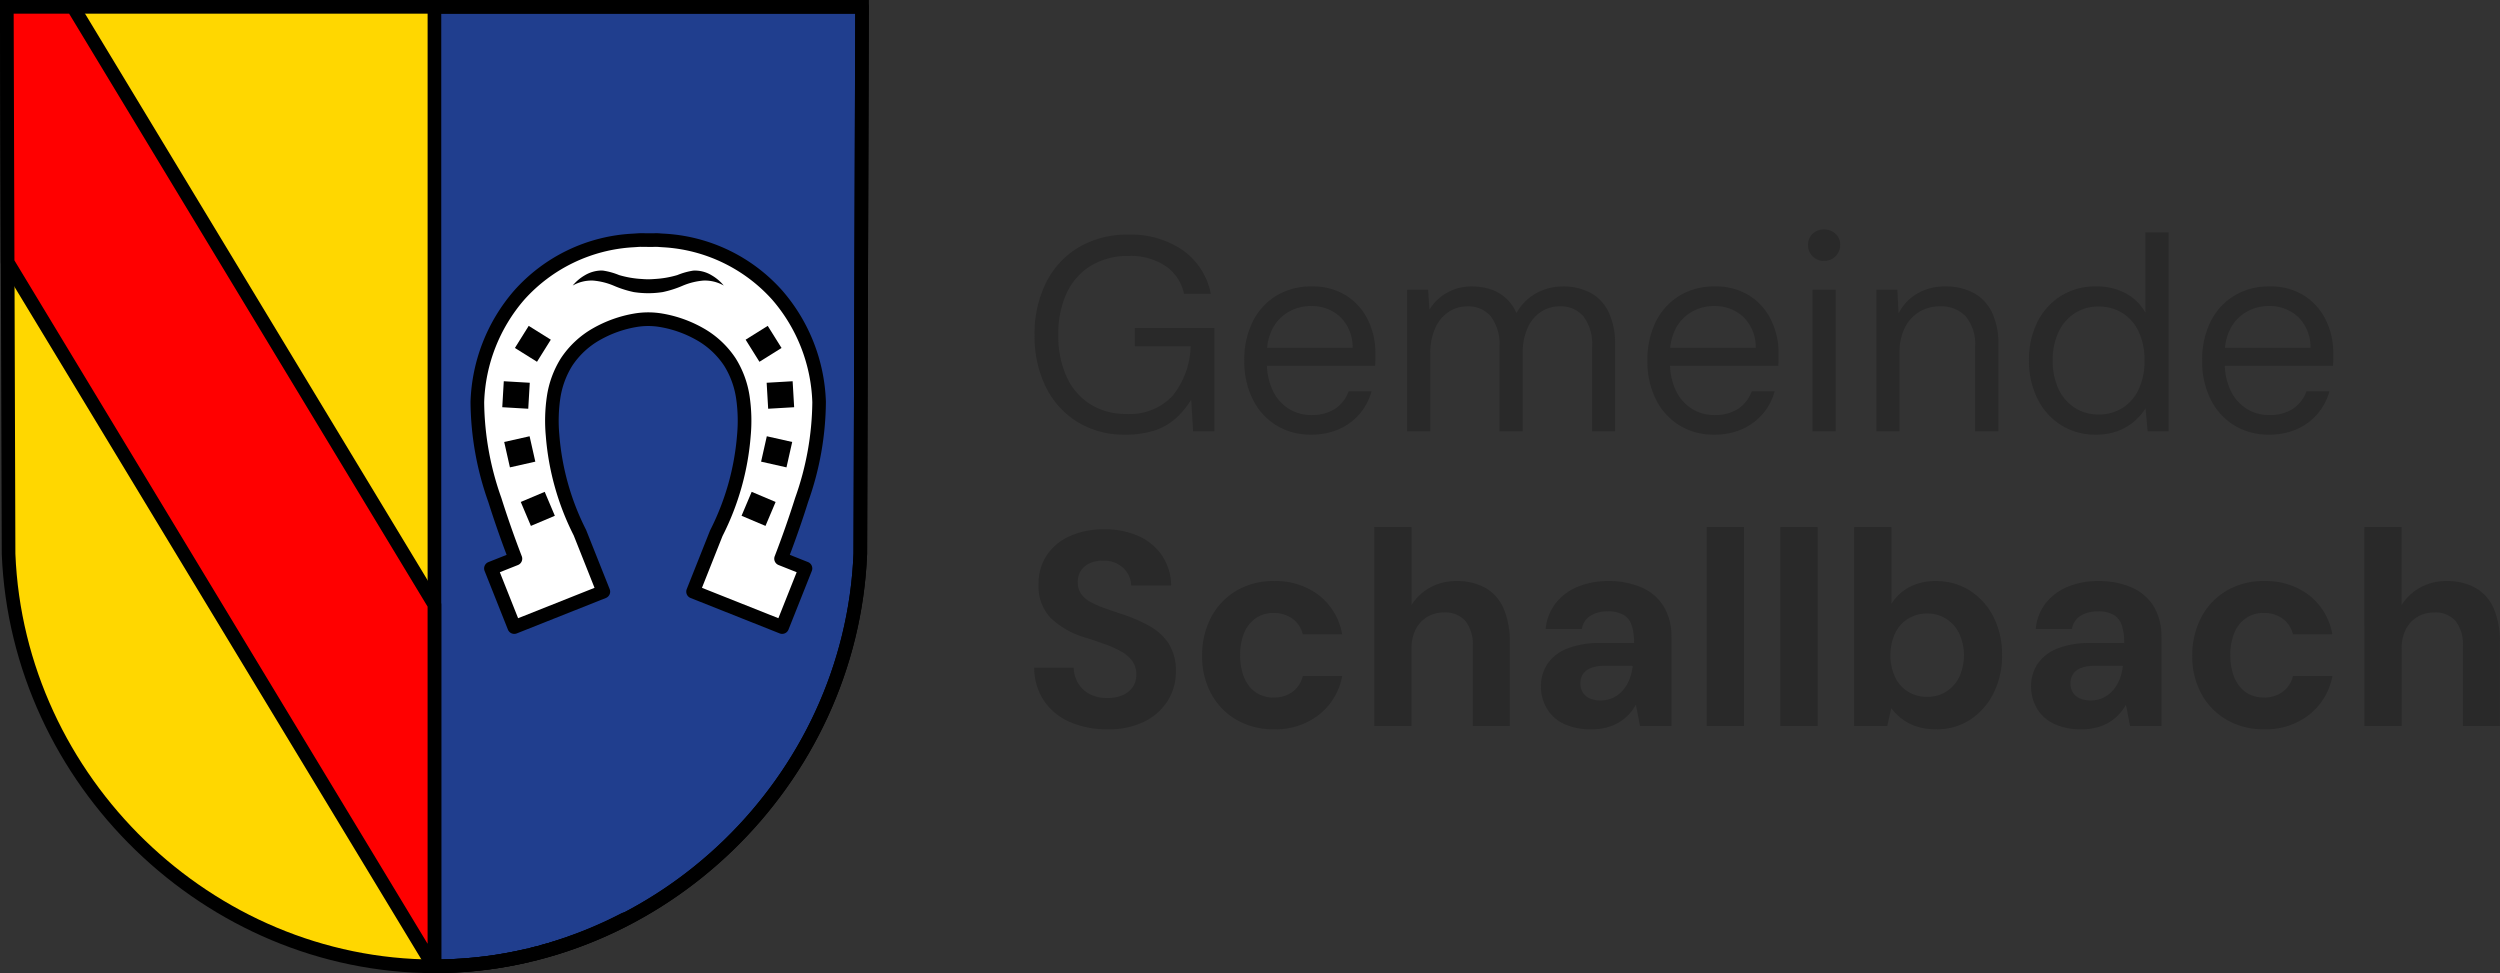 <svg xmlns="http://www.w3.org/2000/svg" width="271.501" height="105.683" viewBox="0 0 271.501 105.683">
  <rect x="0" y="0" width="271.501" height="105.683" fill="#333333" stroke="none"/>
  <g id="Gruppe_6052" data-name="Gruppe 6052" transform="translate(-5305.088 -7119.158)">
    <g id="DEU_Schallbach_COA" transform="translate(5288.907 7095.072)">
      <path id="Pfad_13310" data-name="Pfad 13310" d="M21.7,29.586l.188,59.407c1,24.99,22.334,44.781,46.249,44.794,23.894-.031,45.237-19.829,46.249-44.794l.188-59.407H21.7Z" transform="translate(-4.775 -4.76)" fill="gold" fill-rule="evenodd"/>
      <g id="Gruppe_5982" data-name="Gruppe 5982" transform="translate(16.181 24.086)">
        <path id="Pfad_13311" data-name="Pfad 13311" d="M350.5,5.5V109.7c23.894-.031,45.237-19.829,46.25-44.794L396.938,5.5H350.5Z" transform="translate(-303.321 -4.759)" fill="#203e8e"/>
        <path id="Pfad_13311_-_Kontur" data-name="Pfad 13311 - Kontur" d="M345.74,0h46.438a.74.74,0,0,1,.74.743L392.73,60.15c-1.017,25.087-22.1,45.5-46.989,45.532a.74.74,0,0,1-.741-.74V.74A.74.74,0,0,1,345.74,0Zm45.7,1.481H346.481V104.194c23.786-.43,43.8-20.049,44.769-44.077Z" transform="translate(-298.561 0.001)"/>
        <path id="Pfad_13312" data-name="Pfad 13312" d="M16.181,24.086h94.361l-.19,60.15c-1.017,25.087-22.1,45.5-46.989,45.532-24.909-.014-45.989-20.428-46.99-45.505Zm92.875,1.481H17.666l.186,58.665c.97,24.267,21.385,44.043,45.51,44.056,24.109-.031,44.525-19.807,45.509-44.084Z" transform="translate(-16.181 -24.086)"/>
        <g id="Gruppe_5981" data-name="Gruppe 5981" transform="translate(0.002 0)">
          <path id="Pfad_13313" data-name="Pfad 13313" d="M5.518,5.5l.088,27.748L51.83,109.7h.126V70.429L12.7,5.5H5.519ZM51.956,109.7q.322,0,.644-.006Q52.278,109.7,51.956,109.7Zm20.632-5.127q-.883.458-1.785.878Q71.705,105.029,72.588,104.571Zm-1.785.878q-.576.269-1.16.521Q70.227,105.718,70.8,105.449Zm-1.262.565q-.589.253-1.185.491Q68.952,106.268,69.541,106.014Zm-1.185.491q-.284.113-.569.222Q68.072,106.618,68.356,106.505Zm-.753.291q-.489.185-.982.358Q67.114,106.981,67.6,106.8Zm-1.2.436q-.59.2-1.185.393Q65.81,107.437,66.4,107.232Zm-1.185.393c-.169.054-.339.105-.509.157Q64.96,107.7,65.215,107.625Zm-.881.268q-.358.105-.717.2Q63.976,108,64.333,107.893Zm-1.185.331-.441.114Zm-1.163.292q-.974.23-1.96.417Q61.011,108.746,61.985,108.516Zm-1.96.417q-.33.062-.661.12Q59.7,108.995,60.025,108.933Zm-.661.12q-.986.171-1.983.3Q58.378,109.224,59.364,109.052Zm-2.031.3q-.3.038-.6.071Q57.035,109.393,57.333,109.356Zm-.68.08q-.274.03-.548.057Q56.38,109.466,56.653,109.436Zm-.68.069q-.28.026-.561.049Q55.693,109.532,55.974,109.505Zm-.635.055q-.323.026-.647.047Q55.016,109.587,55.339,109.561Zm-.736.052q-.268.017-.536.03Q54.335,109.63,54.6,109.613Zm-.726.039-.441.018Zm-.655.025-.476.012Z" transform="translate(-4.778 -4.756)" fill="red"/>
          <path id="Pfad_13313_-_Kontur" data-name="Pfad 13313 - Kontur" d="M.76,0H7.938a.74.74,0,0,1,.634.357L47.83,65.286a.74.74,0,0,1,.107.383V104.19l.036,0,.468-.012a.723.723,0,0,0,.21-.007l.434-.018a.724.724,0,0,0,.186-.009l.527-.03h.047l.04,0,.592-.043.058,0,.059-.007.552-.049.063,0q.033-.006.066-.009l.539-.056.04,0,.04-.006.588-.07.029,0,.019,0h0l.023,0q.5-.063.99-.138h.009q.463-.07.923-.15h.005l.649-.118h0q.6-.114,1.2-.244l.727-.165a.737.737,0,0,1,.379.01.737.737,0,0,1,.332-.184l.434-.113a.72.72,0,0,0,.46-.125l.706-.2a.722.722,0,0,0,.366-.109l.5-.154h0l.094-.03q.529-.168,1.052-.35l.02-.007h0a.725.725,0,0,0,.217-.076h0l.967-.353a.723.723,0,0,0,.18-.068h0l.56-.218h0l.045-.018q.563-.225,1.121-.465l.051-.02.049-.024q.564-.244,1.121-.5l.02-.01h0l.311-.146q.7-.334,1.393-.691l.052-.027h0a.74.74,0,0,1,.681,1.315q-.739.383-1.491.741l-.005,0-.311.146-.006,0q-.544.254-1.1.493l-.083.036h0l-.053.021-.051.024h0l0,0q-.6.256-1.2.5h0l-.007,0-.405.159h0l-.163.063a.775.775,0,0,0-.187.071l-.493.183h0l-.008,0-.492.176a.772.772,0,0,0-.224.079q-.6.208-1.2.4l-.011,0-.507.156a.77.77,0,0,0-.378.112l-.73.208a.766.766,0,0,0-.475.129h0l-.448.116a.737.737,0,0,1-.39-.007.737.737,0,0,1-.344.187l-.739.168-.012,0h0l-.021,0q-.608.133-1.22.248h0l-.011,0-.649.118-.011,0h0q-.483.084-.968.157l-.01,0q-.518.078-1.038.144l-.029,0-.02,0-.608.072-.042,0-.041.006-.292.031h-.005l-.261.026-.065,0q-.034.006-.068.01l-.571.05-.036,0-.039,0-.023,0-.023,0h-.01l-.6.043-.048,0-.042,0-.546.031a.773.773,0,0,0-.193.009l-.449.018a.778.778,0,0,0-.217.007l-.484.012c-.024,0-.047,0-.07,0a.744.744,0,0,1-.078.005l-.656.006a.74.74,0,0,1-.1-.006.941.941,0,0,1-.663-.352L.213,28.868a.74.74,0,0,1-.107-.381L.018.739A.742.742,0,0,1,.76,0ZM7.521,1.477H1.5l.083,26.8,44.87,74.213V65.876Z" transform="translate(-0.018 0.004)"/>
          <path id="Pfad_13314" data-name="Pfad 13314" d="M419.005,217.73c-.269,0-.538.033-.807.046a17.859,17.859,0,0,0-12.405,5.951,18.512,18.512,0,0,0-4.538,11.6,32.414,32.414,0,0,0,1.9,10.629q1.018,3.227,2.236,6.386l-2.655,1.055,2.532,6.37,9.675-3.846-2.532-6.37a28.113,28.113,0,0,1-2.984-10.594,17.542,17.542,0,0,1,.108-4.117,10.055,10.055,0,0,1,1.405-3.85,9.479,9.479,0,0,1,3.253-3.035,12.812,12.812,0,0,1,4.209-1.5,8.336,8.336,0,0,1,2.824,0,12.8,12.8,0,0,1,4.209,1.5,9.479,9.479,0,0,1,3.253,3.035,10.05,10.05,0,0,1,1.405,3.85,17.538,17.538,0,0,1,.108,4.117,28.116,28.116,0,0,1-2.984,10.594l-2.532,6.37,9.676,3.846,2.532-6.37-2.655-1.055q1.218-3.157,2.236-6.386a32.368,32.368,0,0,0,1.9-10.629,18.51,18.51,0,0,0-4.538-11.6,17.861,17.861,0,0,0-12.405-5.951c-.269-.012-.537-.046-.807-.046-.555.025-1.1,0-1.614,0Z" transform="translate(-349.416 -191.664)" fill="#fff"/>
          <path id="Pfad_13314_-_Kontur" data-name="Pfad 13314 - Kontur" d="M414.243,212.221h.016l1.043.011c.172,0,.347,0,.522-.01a4.893,4.893,0,0,1,.585.026l.289.019a18.48,18.48,0,0,1,12.926,6.2,19.381,19.381,0,0,1,4.723,12.065,32.984,32.984,0,0,1-1.93,10.875c-.6,1.916-1.272,3.845-1.99,5.745l1.976.786a.74.74,0,0,1,.414.961l-2.532,6.37a.74.74,0,0,1-.961.414l-9.675-3.846a.74.74,0,0,1-.414-.962l2.532-6.37A27.676,27.676,0,0,0,424.7,234.13a16.778,16.778,0,0,0-.1-3.943,9.263,9.263,0,0,0-1.3-3.567,8.751,8.751,0,0,0-3-2.794,12.133,12.133,0,0,0-3.965-1.415,7.63,7.63,0,0,0-2.571,0,12.14,12.14,0,0,0-3.965,1.415,8.753,8.753,0,0,0-3,2.794,9.266,9.266,0,0,0-1.3,3.567,16.77,16.77,0,0,0-.1,3.943,27.525,27.525,0,0,0,2.905,10.314l2.561,6.433a.74.74,0,0,1-.415.962l-9.675,3.846a.74.74,0,0,1-.961-.414l-2.532-6.37a.74.74,0,0,1,.415-.961l1.977-.786c-.717-1.9-1.385-3.827-1.99-5.745a33.046,33.046,0,0,1-1.931-10.875,19.383,19.383,0,0,1,4.723-12.065,18.477,18.477,0,0,1,12.926-6.2l.289-.019c.183-.014.366-.027.549-.027Zm1.059,1.492-1.059-.011c-.145,0-.291.012-.437.023l-.333.022a17.222,17.222,0,0,0-11.884,5.7,17.878,17.878,0,0,0-4.353,11.13,31.735,31.735,0,0,0,1.863,10.385c.668,2.119,1.416,4.253,2.221,6.342a.74.74,0,0,1-.417.954l-1.967.782,1.985,4.994,8.3-3.3-2.258-5.682a28.87,28.87,0,0,1-3.034-10.81,18.22,18.22,0,0,1,.115-4.291,10.734,10.734,0,0,1,1.513-4.133,10.238,10.238,0,0,1,3.506-3.276,13.642,13.642,0,0,1,4.453-1.592,9.118,9.118,0,0,1,3.077,0,13.629,13.629,0,0,1,4.453,1.592,10.237,10.237,0,0,1,3.506,3.276,10.728,10.728,0,0,1,1.513,4.133,18.209,18.209,0,0,1,.115,4.291,29.02,29.02,0,0,1-3.063,10.873l-2.23,5.618,8.3,3.3,1.985-4.994-1.967-.782a.74.74,0,0,1-.417-.954c.807-2.091,1.554-4.225,2.221-6.342a31.678,31.678,0,0,0,1.863-10.384,17.876,17.876,0,0,0-4.353-11.13,17.225,17.225,0,0,0-11.885-5.7l-.333-.022c-.142-.011-.283-.022-.425-.023C415.68,213.71,415.49,213.713,415.3,213.713Z" transform="translate(-344.656 -186.896)"/>
        </g>
      </g>
      <path id="Pfad_13315" data-name="Pfad 13315" d="M432.116,242.347a3.625,3.625,0,0,0-1.734.521,4.849,4.849,0,0,0-1.31,1.111,4.129,4.129,0,0,1,2.222-.541,7.326,7.326,0,0,1,2.226.55,11.411,11.411,0,0,0,2.19.7,10.18,10.18,0,0,0,3.134,0,11.388,11.388,0,0,0,2.189-.7,7.337,7.337,0,0,1,2.226-.55,4.132,4.132,0,0,1,2.222.541,4.848,4.848,0,0,0-1.311-1.111,3.487,3.487,0,0,0-1.994-.513,7.545,7.545,0,0,0-1.738.485,10.772,10.772,0,0,1-2.479.427,8.017,8.017,0,0,1-1.367,0,10.773,10.773,0,0,1-2.479-.427,7.554,7.554,0,0,0-1.738-.485q-.13-.01-.261-.008m-7.818,6.01-1.5,2.4,2.4,1.5,1.5-2.4-2.4-1.5m25.957,0-2.4,1.5,1.5,2.4,2.4-1.5-1.5-2.4m-28.664,6.013-.165,2.822,2.822.165.165-2.822-2.822-.165m31.37,0-2.822.165.164,2.822,2.822-.165-.165-2.822m-28.566,5.975-2.758.621.621,2.758,2.758-.621-.621-2.757m25.762,0-.621,2.757,2.757.621.621-2.758-2.758-.621m-24.12,6.036-2.6,1.1,1.1,2.6,2.6-1.1-1.1-2.6m22.477,0-1.1,2.6,2.6,1.1,1.1-2.6-2.6-1.1" transform="translate(-350.697 -188.881)"/>
    </g>
    <path id="Pfad_13399" data-name="Pfad 13399" d="M11.283.36A9.651,9.651,0,0,1,6.123-1,9.257,9.257,0,0,1,2.673-4.8a12.4,12.4,0,0,1-1.23-5.67,12.39,12.39,0,0,1,1.245-5.67,9.255,9.255,0,0,1,3.54-3.84,10.308,10.308,0,0,1,5.415-1.38,9.9,9.9,0,0,1,5.91,1.7,7.561,7.561,0,0,1,3.03,4.725h-2.91a4.85,4.85,0,0,0-1.98-3,6.83,6.83,0,0,0-4.05-1.11,7.692,7.692,0,0,0-4.035,1.035A6.817,6.817,0,0,0,4.953-15.06a10.439,10.439,0,0,0-.93,4.59,10.538,10.538,0,0,0,.93,4.605A6.829,6.829,0,0,0,7.548-2.91a7.173,7.173,0,0,0,3.825,1.02,6.334,6.334,0,0,0,5.07-1.98,8.95,8.95,0,0,0,1.95-5.37h-6.06v-1.98h8.64V0h-2.31l-.21-3.45a8.923,8.923,0,0,1-1.725,2.085,6.54,6.54,0,0,1-2.3,1.29A10.112,10.112,0,0,1,11.283.36Zm20.175,0a7.032,7.032,0,0,1-3.747-1,6.9,6.9,0,0,1-2.562-2.812,9.17,9.17,0,0,1-.929-4.235,9.215,9.215,0,0,1,.922-4.242,6.835,6.835,0,0,1,2.57-2.806,7.192,7.192,0,0,1,3.805-1,6.815,6.815,0,0,1,3.783,1,6.509,6.509,0,0,1,2.351,2.649,8.1,8.1,0,0,1,.807,3.608v.62q0,.32-.03.74H26.11v-1.95h9.875a4.573,4.573,0,0,0-1.349-3.356,4.5,4.5,0,0,0-3.179-1.181,4.828,4.828,0,0,0-2.359.595,4.519,4.519,0,0,0-1.752,1.747,5.69,5.69,0,0,0-.667,2.885v.84a6.851,6.851,0,0,0,.674,3.2A4.682,4.682,0,0,0,29.113-2.41a4.537,4.537,0,0,0,2.345.64,4.6,4.6,0,0,0,2.627-.679,3.9,3.9,0,0,0,1.464-1.892h2.49a6.347,6.347,0,0,1-1.265,2.411A6.285,6.285,0,0,1,34.546-.254,7.325,7.325,0,0,1,31.458.36ZM41.9,0V-15.375h2.28l.147,2.16a5.106,5.106,0,0,1,1.936-1.852,5.383,5.383,0,0,1,2.634-.668,6.52,6.52,0,0,1,2.089.315,4.6,4.6,0,0,1,1.646.96,4.775,4.775,0,0,1,1.144,1.619,5.4,5.4,0,0,1,2.135-2.145,5.842,5.842,0,0,1,2.866-.748,6.308,6.308,0,0,1,3.032.688,4.631,4.631,0,0,1,1.974,2.094,7.927,7.927,0,0,1,.7,3.527V0h-2.49V-9.156a5.046,5.046,0,0,0-.93-3.315,3.2,3.2,0,0,0-2.587-1.1,3.655,3.655,0,0,0-2.046.6,4.057,4.057,0,0,0-1.444,1.741,6.622,6.622,0,0,0-.532,2.8V0h-2.52V-9.156A5.046,5.046,0,0,0,51-12.471a3.181,3.181,0,0,0-2.571-1.1,3.6,3.6,0,0,0-2.016.6,4.113,4.113,0,0,0-1.452,1.741,6.532,6.532,0,0,0-.54,2.8V0ZM75.235.36a7.032,7.032,0,0,1-3.747-1,6.905,6.905,0,0,1-2.562-2.812A9.17,9.17,0,0,1,68-7.687a9.215,9.215,0,0,1,.922-4.242,6.835,6.835,0,0,1,2.57-2.806,7.192,7.192,0,0,1,3.805-1,6.815,6.815,0,0,1,3.783,1,6.509,6.509,0,0,1,2.351,2.649,8.1,8.1,0,0,1,.807,3.608v.62q0,.32-.03.74H69.888v-1.95h9.875a4.573,4.573,0,0,0-1.349-3.356,4.5,4.5,0,0,0-3.179-1.181,4.828,4.828,0,0,0-2.359.595,4.519,4.519,0,0,0-1.752,1.747,5.69,5.69,0,0,0-.667,2.885v.84a6.851,6.851,0,0,0,.674,3.2A4.682,4.682,0,0,0,72.89-2.41a4.537,4.537,0,0,0,2.345.64,4.6,4.6,0,0,0,2.627-.679,3.9,3.9,0,0,0,1.464-1.892h2.49a6.347,6.347,0,0,1-1.265,2.411A6.285,6.285,0,0,1,78.324-.254,7.325,7.325,0,0,1,75.235.36ZM85.929,0V-15.375h2.52V0Zm1.26-18.51A1.688,1.688,0,0,1,85.944-19a1.688,1.688,0,0,1-.5-1.245,1.59,1.59,0,0,1,.5-1.215,1.747,1.747,0,0,1,1.245-.465,1.761,1.761,0,0,1,1.23.465,1.567,1.567,0,0,1,.51,1.215A1.662,1.662,0,0,1,88.419-19,1.7,1.7,0,0,1,87.189-18.51ZM92.86,0V-15.375h2.28l.134,2.571A5.175,5.175,0,0,1,97.3-14.958a5.888,5.888,0,0,1,3.035-.777,6.439,6.439,0,0,1,3.044.68,4.711,4.711,0,0,1,2.01,2.078,7.684,7.684,0,0,1,.72,3.535V0h-2.52V-9.173a4.726,4.726,0,0,0-1.015-3.3,3.625,3.625,0,0,0-2.809-1.1,4.285,4.285,0,0,0-2.221.589,4.16,4.16,0,0,0-1.582,1.716A5.957,5.957,0,0,0,95.38-8.5V0Zm23.823.36a6.869,6.869,0,0,1-3.794-1.053,7.089,7.089,0,0,1-2.547-2.881,9.2,9.2,0,0,1-.907-4.144,9.091,9.091,0,0,1,.907-4.137A7,7,0,0,1,112.9-14.7a7.007,7.007,0,0,1,3.818-1.038,6.628,6.628,0,0,1,3.222.75,5.369,5.369,0,0,1,2.142,2.1V-21.6h2.52V0h-2.28l-.224-2.493a6.422,6.422,0,0,1-1.205,1.39,5.9,5.9,0,0,1-1.783,1.058A6.66,6.66,0,0,1,116.684.36Zm.3-2.19a4.783,4.783,0,0,0,2.63-.721,4.751,4.751,0,0,0,1.751-2.039,7.207,7.207,0,0,0,.62-3.1,7.207,7.207,0,0,0-.62-3.1,4.751,4.751,0,0,0-1.751-2.039,4.783,4.783,0,0,0-2.63-.721,4.669,4.669,0,0,0-2.567.721,4.861,4.861,0,0,0-1.767,2.039,7.046,7.046,0,0,0-.637,3.1,7.046,7.046,0,0,0,.637,3.1,4.861,4.861,0,0,0,1.767,2.039A4.669,4.669,0,0,0,116.986-1.83Zm18.5,2.19a7.032,7.032,0,0,1-3.747-1,6.9,6.9,0,0,1-2.562-2.812,9.17,9.17,0,0,1-.929-4.235,9.215,9.215,0,0,1,.922-4.242,6.835,6.835,0,0,1,2.57-2.806,7.192,7.192,0,0,1,3.805-1,6.815,6.815,0,0,1,3.783,1,6.509,6.509,0,0,1,2.351,2.649,8.1,8.1,0,0,1,.807,3.608v.62q0,.32-.03.74H130.135v-1.95h9.875a4.573,4.573,0,0,0-1.349-3.356,4.5,4.5,0,0,0-3.179-1.181,4.828,4.828,0,0,0-2.359.595,4.519,4.519,0,0,0-1.752,1.747,5.69,5.69,0,0,0-.667,2.885v.84a6.851,6.851,0,0,0,.674,3.2,4.682,4.682,0,0,0,1.759,1.928,4.537,4.537,0,0,0,2.345.64,4.6,4.6,0,0,0,2.627-.679,3.9,3.9,0,0,0,1.464-1.892h2.49A6.347,6.347,0,0,1,140.8-1.931a6.285,6.285,0,0,1-2.227,1.677A7.325,7.325,0,0,1,135.483.36ZM9.359,32.36a10,10,0,0,1-4.064-.787,6.49,6.49,0,0,1-2.816-2.287A6.556,6.556,0,0,1,1.4,25.665H5.692a3.485,3.485,0,0,0,.482,1.694,3.167,3.167,0,0,0,1.252,1.175,4.007,4.007,0,0,0,1.915.43A4.137,4.137,0,0,0,11,28.657a2.508,2.508,0,0,0,1.1-.879,2.349,2.349,0,0,0,.393-1.364,2.446,2.446,0,0,0-.423-1.442A3.59,3.59,0,0,0,10.9,23.938a10.946,10.946,0,0,0-1.729-.788q-.981-.356-2.1-.717a9.119,9.119,0,0,1-3.886-2.172,4.963,4.963,0,0,1-1.311-3.6,5.622,5.622,0,0,1,.909-3.229,5.871,5.871,0,0,1,2.526-2.069A8.925,8.925,0,0,1,9,10.64a8.857,8.857,0,0,1,3.741.741,6.112,6.112,0,0,1,2.545,2.108,5.913,5.913,0,0,1,.989,3.252H11.93a2.632,2.632,0,0,0-.388-1.323,2.823,2.823,0,0,0-1.031-.99,3.091,3.091,0,0,0-1.565-.379,3.272,3.272,0,0,0-1.427.243,2.339,2.339,0,0,0-1.011.794,2.186,2.186,0,0,0-.372,1.3A2.147,2.147,0,0,0,6.5,17.66a2.989,2.989,0,0,0,1.031.88,10.765,10.765,0,0,0,1.557.681q.89.316,1.941.66a16.618,16.618,0,0,1,2.891,1.263,5.966,5.966,0,0,1,2.089,1.91,5.489,5.489,0,0,1,.78,3.086,5.822,5.822,0,0,1-.857,3.072,6.23,6.23,0,0,1-2.5,2.28A8.67,8.67,0,0,1,9.359,32.36Zm18.067,0a7.881,7.881,0,0,1-4.045-1.026,7.268,7.268,0,0,1-2.75-2.824,8.345,8.345,0,0,1-.991-4.1,8.777,8.777,0,0,1,.991-4.244,7.292,7.292,0,0,1,2.75-2.868,7.818,7.818,0,0,1,4.047-1.037A7.738,7.738,0,0,1,32.324,17.8a6.9,6.9,0,0,1,2.527,4.246H30.565a2.9,2.9,0,0,0-1.123-1.7,3.387,3.387,0,0,0-2.045-.618,3.351,3.351,0,0,0-1.908.549,3.551,3.551,0,0,0-1.27,1.575,6.108,6.108,0,0,0-.45,2.463,6.672,6.672,0,0,0,.257,1.923,4.237,4.237,0,0,0,.735,1.451,3.205,3.205,0,0,0,1.148.91,3.458,3.458,0,0,0,1.489.315,3.646,3.646,0,0,0,1.446-.273,2.969,2.969,0,0,0,1.093-.8,2.934,2.934,0,0,0,.63-1.261H34.85a6.962,6.962,0,0,1-2.533,4.211A7.648,7.648,0,0,1,27.426,32.36ZM38.33,32V10.4h4.05v8.459a5.576,5.576,0,0,1,2-1.887,5.731,5.731,0,0,1,2.869-.707,6.192,6.192,0,0,1,3.208.767A4.76,4.76,0,0,1,52.4,19.283a9.067,9.067,0,0,1,.653,3.651V32h-4.02V23.309a4.1,4.1,0,0,0-.786-2.693,2.9,2.9,0,0,0-2.359-.942,3.465,3.465,0,0,0-1.782.469,3.3,3.3,0,0,0-1.264,1.346,4.489,4.489,0,0,0-.463,2.119V32Zm23.6.36a6.691,6.691,0,0,1-3.075-.628,4.221,4.221,0,0,1-1.818-1.693,4.691,4.691,0,0,1-.6-2.328,4.321,4.321,0,0,1,.708-2.458,4.631,4.631,0,0,1,2.138-1.66,9.274,9.274,0,0,1,3.572-.6h3.692a6.012,6.012,0,0,0-.261-1.929,2.051,2.051,0,0,0-.884-1.132,3.321,3.321,0,0,0-1.719-.377,3.428,3.428,0,0,0-1.87.477,2.091,2.091,0,0,0-.94,1.439H56.947A5.353,5.353,0,0,1,58,18.713a5.822,5.822,0,0,1,2.367-1.805,8.318,8.318,0,0,1,3.344-.643,8.8,8.8,0,0,1,3.705.712,5.258,5.258,0,0,1,2.369,2.068,6.288,6.288,0,0,1,.822,3.316V32H67.194l-.449-2.317a4.989,4.989,0,0,1-1.835,1.925,5.081,5.081,0,0,1-1.34.556A6.422,6.422,0,0,1,61.932,32.36Zm.961-3.132a3.172,3.172,0,0,0,1.36-.285,3.224,3.224,0,0,0,1.059-.794,4.1,4.1,0,0,0,.723-1.176,5.4,5.4,0,0,0,.361-1.428v-.074H63.322a3.919,3.919,0,0,0-1.481.239,1.761,1.761,0,0,0-.85.665,1.8,1.8,0,0,0-.271.986,1.824,1.824,0,0,0,.271,1.017,1.7,1.7,0,0,0,.762.633A2.8,2.8,0,0,0,62.894,29.228ZM74.438,32V10.4h4.05V32Zm8,0V10.4h4.05V32Zm16.929.36a6.717,6.717,0,0,1-2.158-.315,5.323,5.323,0,0,1-1.6-.841,6.071,6.071,0,0,1-1.127-1.141L94.046,32h-3.6V10.4H94.5v8.324a5.141,5.141,0,0,1,1.946-1.808,5.967,5.967,0,0,1,2.862-.652,6.732,6.732,0,0,1,3.723,1.041,7.268,7.268,0,0,1,2.551,2.849,8.916,8.916,0,0,1,.931,4.143,9.049,9.049,0,0,1-.922,4.131,7.283,7.283,0,0,1-2.525,2.88A6.58,6.58,0,0,1,99.371,32.36Zm-.984-3.526a3.791,3.791,0,0,0,2.056-.562,3.92,3.92,0,0,0,1.417-1.577,5.687,5.687,0,0,0,0-4.748,3.93,3.93,0,0,0-1.417-1.59,3.775,3.775,0,0,0-2.056-.566,3.753,3.753,0,0,0-3.492,2.151,5.813,5.813,0,0,0,0,4.747,3.744,3.744,0,0,0,3.492,2.144Zm16.775,3.526a6.692,6.692,0,0,1-3.075-.628,4.221,4.221,0,0,1-1.818-1.693,4.691,4.691,0,0,1-.6-2.328,4.321,4.321,0,0,1,.708-2.458,4.631,4.631,0,0,1,2.138-1.66,9.274,9.274,0,0,1,3.572-.6h3.692a6.012,6.012,0,0,0-.261-1.929,2.052,2.052,0,0,0-.884-1.132,3.321,3.321,0,0,0-1.719-.377,3.428,3.428,0,0,0-1.87.477,2.091,2.091,0,0,0-.94,1.439h-3.934a5.353,5.353,0,0,1,1.05-2.759,5.822,5.822,0,0,1,2.367-1.805,8.318,8.318,0,0,1,3.344-.643,8.8,8.8,0,0,1,3.705.712,5.258,5.258,0,0,1,2.369,2.068,6.288,6.288,0,0,1,.822,3.316V32h-3.411l-.449-2.317a4.989,4.989,0,0,1-1.835,1.925,5.081,5.081,0,0,1-1.34.556A6.422,6.422,0,0,1,115.161,32.36Zm.961-3.132a3.172,3.172,0,0,0,1.36-.285,3.224,3.224,0,0,0,1.059-.794,4.1,4.1,0,0,0,.723-1.176,5.4,5.4,0,0,0,.361-1.428v-.074h-3.075a3.919,3.919,0,0,0-1.481.239,1.761,1.761,0,0,0-.85.665,1.8,1.8,0,0,0-.271.986,1.824,1.824,0,0,0,.271,1.017,1.7,1.7,0,0,0,.762.633A2.8,2.8,0,0,0,116.123,29.228Zm18.839,3.132a7.881,7.881,0,0,1-4.045-1.026,7.268,7.268,0,0,1-2.75-2.824,8.345,8.345,0,0,1-.991-4.1,8.777,8.777,0,0,1,.991-4.244,7.292,7.292,0,0,1,2.75-2.868,7.818,7.818,0,0,1,4.047-1.037,7.738,7.738,0,0,1,4.895,1.536,6.9,6.9,0,0,1,2.527,4.246H138.1a2.9,2.9,0,0,0-1.123-1.7,3.387,3.387,0,0,0-2.045-.618,3.351,3.351,0,0,0-1.908.549,3.551,3.551,0,0,0-1.27,1.575,6.108,6.108,0,0,0-.45,2.463,6.672,6.672,0,0,0,.257,1.923,4.238,4.238,0,0,0,.735,1.451,3.205,3.205,0,0,0,1.148.91,3.458,3.458,0,0,0,1.489.315,3.646,3.646,0,0,0,1.446-.273,2.969,2.969,0,0,0,1.093-.8,2.934,2.934,0,0,0,.63-1.261h4.286a6.962,6.962,0,0,1-2.533,4.211A7.648,7.648,0,0,1,134.962,32.36Zm10.9-.36V10.4h4.05v8.459a5.576,5.576,0,0,1,2-1.887,5.731,5.731,0,0,1,2.869-.707,6.192,6.192,0,0,1,3.208.767,4.76,4.76,0,0,1,1.944,2.251,9.067,9.067,0,0,1,.652,3.651V32h-4.02V23.309a4.1,4.1,0,0,0-.786-2.693,2.9,2.9,0,0,0-2.359-.942,3.465,3.465,0,0,0-1.782.469,3.3,3.3,0,0,0-1.264,1.346,4.489,4.489,0,0,0-.463,2.119V32Z" transform="translate(5416 7166)" fill="#292929"/>
  </g>
</svg>
